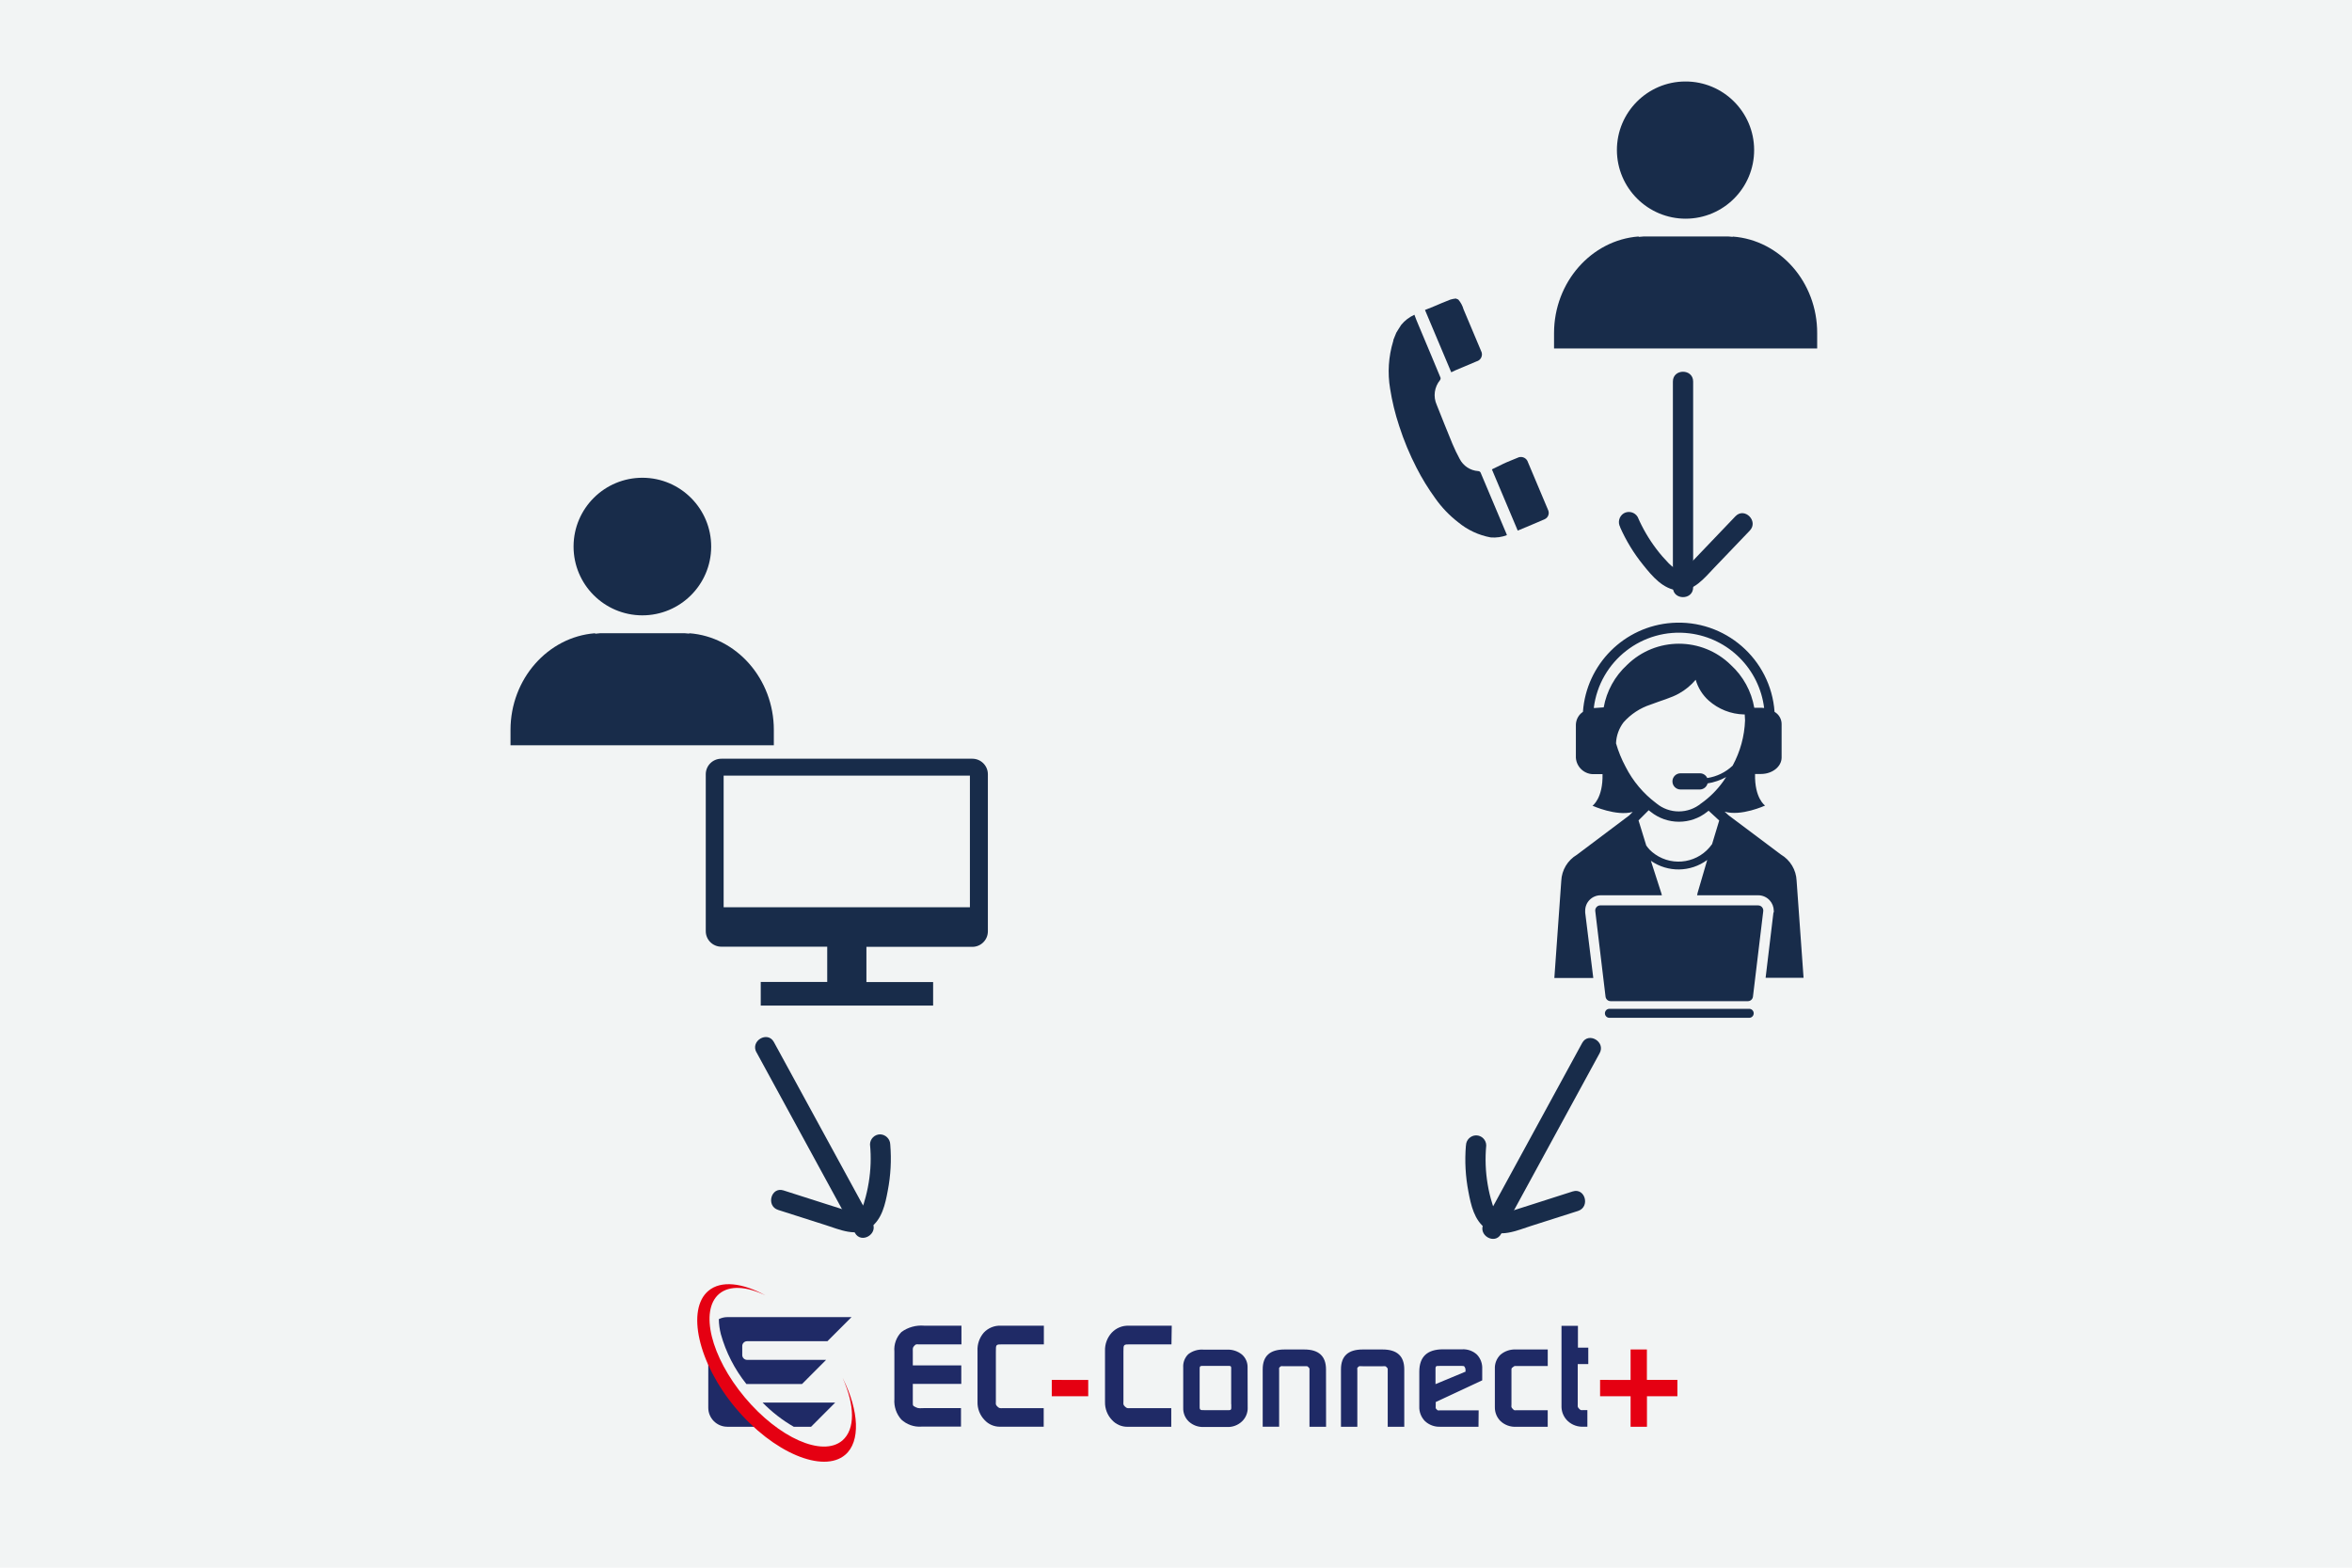 <?xml version="1.0" encoding="UTF-8"?>
<svg id="_レイヤー_2" data-name="レイヤー 2" xmlns="http://www.w3.org/2000/svg" viewBox="0 0 720 480">
  <defs>
    <style>
      .cls-1 {
        fill: #182c4a;
      }

      .cls-2 {
        fill: #e50012;
      }

      .cls-3 {
        fill: none;
      }

      .cls-4 {
        fill: #f2f4f4;
      }

      .cls-5 {
        fill: #1f2a66;
      }
    </style>
  </defs>
  <g id="_レイヤー_1-2" data-name="レイヤー 1">
    <g>
      <rect class="cls-4" width="720" height="480"/>
      <g>
        <path class="cls-1" d="M516.04,66.96c11.6-.03,20.98-9.47,20.94-21.07-.03-11.6-9.47-20.98-21.07-20.94-11.58,.03-20.94,9.43-20.94,21,.03,11.61,9.46,21.01,21.07,21.01Zm14.45,5.45l-.11,.11c-.4,0-.77-.11-1.24-.11h-26.05c-.46,.02-.93,.06-1.39,.12l-.12-.12c-14.39,1.1-25.85,13.98-25.85,29.59v4.7h80.55v-4.7c.04-15.61-11.4-28.49-25.79-29.56v-.04Z"/>
        <path class="cls-1" d="M535.47,308.88h-42.79c-.76,0-1.38,.62-1.38,1.38s.62,1.38,1.38,1.38h42.79c.76,0,1.38-.62,1.38-1.38s-.62-1.38-1.38-1.38h0Z"/>
        <path class="cls-1" d="M538.22,277.21h-48.33c-.45,0-.87,.2-1.16,.53-.3,.34-.45,.79-.38,1.24l3.14,26.17c.09,.79,.76,1.39,1.56,1.39h42.02c.79,0,1.46-.6,1.55-1.39l3.15-26.17c.1-.86-.51-1.65-1.38-1.75-.06,0-.12-.01-.18-.01h.02Z"/>
        <path class="cls-1" d="M542.89,279.4l-2.4,19.99h11.62l-2.13-29.74h0c-.14-3.3-1.94-6.31-4.78-7.99h0l-16.11-12.08-1.15-1.07c5.03,1.52,12.39-1.86,12.39-1.86,0,0-3.25-2.19-3.07-9.67h1.81c3.49,0,6.32-2.26,6.32-5.04v-10.1c.05-1.59-.78-3.08-2.16-3.88-1.15-16.2-15.22-28.4-31.42-27.24-14.59,1.04-26.2,12.65-27.24,27.24-1.32,.88-2.12,2.35-2.16,3.93v10.1c.19,2.95,2.72,5.21,5.68,5.04h2.48c.17,7.44-3.07,9.67-3.07,9.67,0,0,7.29,3.31,12.31,1.9l-1.07,1.07-16.02,12.05h0c-2.84,1.68-4.64,4.69-4.78,7.99h0l-2.12,29.74h11.92l-2.48-20.04v-.58c0-2.6,2.11-4.7,4.71-4.71h18.77l-.15-.57-3.22-9.99c5.21,3.63,12.15,3.52,17.25-.26l-2.94,10.05-.16,.77h18.71c1.34,0,2.63,.57,3.52,1.57h0c.78,.85,1.22,1.97,1.24,3.12v.57l-.09,.02Zm-54.74-62.63h-.26c1.78-14.4,14.9-24.63,29.3-22.85,11.96,1.48,21.37,10.9,22.85,22.85-.3-.04-.6-.07-.9-.07h-2.12c-.87-5.04-3.4-9.66-7.18-13.11-8.82-8.66-22.94-8.66-31.76,0-3.74,3.43-6.26,7.99-7.15,12.99l-2.78,.2Zm35.94,41.7c-3.97,5.67-11.78,7.05-17.45,3.08-.6-.42-1.17-.9-1.68-1.42-.36-.39-.69-.81-1-1.24l-2.37-7.7,3.11-3.11,.59,.46c5.06,4.08,12.29,4.08,17.35,0l.4-.32,3.25,3-2.19,7.25Zm-3.28-12.53c-3.99,3.34-9.8,3.34-13.79,0-3.94-2.95-7.15-6.76-9.38-11.15-1.23-2.29-2.22-4.7-2.94-7.2,.09-2.33,.9-4.57,2.3-6.42,2.22-2.51,5.08-4.39,8.27-5.43,3.22-1.24,6.43-2.09,8.74-3.42,1.93-1.08,3.65-2.5,5.08-4.19,.7,2.45,2.08,4.66,3.98,6.37,2.98,2.64,6.79,4.15,10.77,4.25h.26c0,.59,.1,1.24,.1,1.8-.17,4.86-1.48,9.61-3.8,13.88-2.14,2.03-4.85,3.35-7.77,3.79-.4-.88-1.28-1.45-2.24-1.45h-5.94c-1.37,0-2.48,1.11-2.48,2.48s1.11,2.48,2.48,2.48h5.94c1.11-.03,2.07-.79,2.34-1.86,1.99-.32,3.91-.98,5.68-1.95-.3,.45-.59,.9-.9,1.34-1.84,2.58-4.1,4.84-6.68,6.68Z"/>
        <path class="cls-1" d="M512.11,116.82v63.02c0,3.99,6.2,3.99,6.2,0v-63.02c0-3.99-6.2-4-6.2,0Z"/>
        <path class="cls-1" d="M495.94,161.4c1.84,4.17,4.23,8.07,7.1,11.61,2.73,3.41,6.08,7.44,10.76,7.78s7.98-3.82,10.95-6.94l10.91-11.4c2.75-2.89-1.62-7.27-4.39-4.39l-9.22,9.65c-1.54,1.6-3.06,3.22-4.61,4.82-.83,.86-1.86,2.11-3.16,2.08s-2.48-1.24-3.43-2.12c-1.33-1.36-2.57-2.79-3.72-4.3-2.33-3.06-4.28-6.39-5.8-9.91-.87-1.47-2.76-1.96-4.24-1.12-1.44,.89-1.93,2.76-1.1,4.24h-.05Z"/>
        <path class="cls-1" d="M484.34,319.34l-30.16,55.33c-1.91,3.51,3.43,6.63,5.35,3.12l30.16-55.33c1.91-3.49-3.45-6.63-5.35-3.12Z"/>
        <path class="cls-1" d="M448.75,350.73c-.4,4.74-.14,9.51,.77,14.18,.77,4.04,1.76,8.67,5.32,11.26,4.24,3.02,9.42,.61,13.79-.79l14.45-4.61c3.78-1.24,2.17-7.19-1.65-5.97l-12.39,3.97-6.07,1.93c-1.36,.43-3.31,1.34-4.65,.36-.79-.73-1.33-1.68-1.56-2.73-.58-1.85-1.02-3.73-1.34-5.64-.67-3.95-.82-7.97-.45-11.96,0-1.71-1.39-3.09-3.1-3.1-1.7,.03-3.07,1.4-3.1,3.1h-.02Z"/>
        <g>
          <rect class="cls-3" x="193.86" y="386.99" width="338.82" height="70"/>
          <path class="cls-5" d="M220.67,408.5c1.56,5.56,4.21,10.75,7.82,15.27h17.02l7.38-7.4h-24.18c-.81,0-1.48-.64-1.49-1.46,0,0,0-.01,0-.02v-2.76c0-.81,.66-1.47,1.47-1.47,0,0,.01,0,.02,0h24.58l7.38-7.38h-38.02c-.9,0-1.79,.22-2.6,.62,.02,1.55,.23,3.09,.62,4.59Z"/>
          <path class="cls-5" d="M242.99,436.85h5.3l7.38-7.4h-22.22c2.83,2.89,6.03,5.38,9.53,7.4Z"/>
          <path class="cls-5" d="M225,427.74c-3.56-4.14-6.33-8.9-8.18-14.04v17.33c0,3.21,2.61,5.81,5.82,5.82h11.18c-3.18-2.79-6.13-5.84-8.82-9.12Z"/>
          <path class="cls-2" d="M258,422.02c3.67,8.25,3.88,15.6-.16,19.06-6.08,5.11-19.45-.81-29.84-13.22-10.4-12.41-13.86-26.6-7.85-31.7,3.21-2.69,8.42-2.31,14.18,.47-7.05-3.86-13.6-4.66-17.47-1.4-6.76,5.67-3.24,22.06,8.32,35.86,11.56,13.8,26.78,20.05,33.52,14.38,4.82-4.04,4.25-13.54-.69-23.45Z"/>
          <path class="cls-5" d="M294.32,411.62h-13.21c-.71,0-.69-.09-1.23,.45s-.45,.8-.45,1.92v4.07h14.84v5.67h-14.84v5.65c0,1.06,0,1.02,.9,1.49s1.33,.26,2.98,.26h10.87v5.68h-12.13c-2.26,.16-4.49-.64-6.15-2.18-1.52-1.72-2.28-3.98-2.11-6.27v-14.54c-.19-2.22,.61-4.42,2.18-6,2.01-1.45,4.47-2.13,6.93-1.92h11.42v5.72Z"/>
          <path class="cls-5" d="M319.56,411.62h-12.53c-2.22,0-2.17,0-2.17,2.24v15.08c0,.99-.16,1.13,.47,1.73s.76,.49,1.73,.49h12.44v5.68h-13.41c-1.79,.01-3.5-.74-4.7-2.06-1.43-1.48-2.21-3.48-2.15-5.55v-15.6c-.11-2.05,.59-4.07,1.94-5.62,1.35-1.42,3.24-2.19,5.2-2.11h13.17v5.72Z"/>
          <path class="cls-5" d="M358.62,411.62h-12.53c-2.2,0-2.18,0-2.18,2.24v15.08c0,.99-.16,1.13,.47,1.73s.76,.49,1.73,.49h12.44v5.7h-13.43c-1.79,.01-3.5-.74-4.7-2.06-1.43-1.49-2.2-3.48-2.15-5.55v-15.6c-.08-2.08,.67-4.1,2.08-5.63,1.35-1.42,3.24-2.19,5.2-2.11h13.15l-.09,5.72Z"/>
          <path class="cls-5" d="M381.95,431.03c.03,1.57-.6,3.08-1.73,4.16-1.22,1.17-2.87,1.8-4.56,1.73h-7.18c-1.67,.07-3.3-.52-4.54-1.65-1.15-1.08-1.78-2.6-1.73-4.18v-12.36c-.11-1.52,.45-3.02,1.54-4.09,1.34-1.04,3.02-1.54,4.71-1.4h7.18c1.64-.07,3.26,.46,4.54,1.49,1.15,1,1.79,2.48,1.73,4l.03,12.29Zm-5.06-1.11v-9.97c0-1.91,.23-1.73-1.59-1.73h-6.33c-1.87,0-1.73-.17-1.73,1.73v9.76c0,2.11-.19,2.06,1.73,2.06h6.29c1.87,0,1.66,.14,1.66-1.85h-.03Z"/>
          <path class="cls-5" d="M405.94,436.85h-5.08v-17.09c0-.83,.12-.66-.28-1.09s-.28-.36-1.23-.36h-6.19c-1.04,0-.95-.12-1.33,.23s-.26,.23-.26,1.21v17.09h-5.03v-17.57c0-4.06,2.21-6.08,6.64-6.08h6.1c4.41,0,6.63,2.03,6.64,6.08l.02,17.59Z"/>
          <path class="cls-5" d="M429.87,436.85h-5.06v-17.09c0-.83,.1-.66-.29-1.09s-.26-.35-1.21-.35h-6.19c-1.04,0-.95-.14-1.35,.23s-.26,.21-.26,1.2v17.11h-5.01v-17.59c0-4.06,2.21-6.08,6.62-6.08h6.14c4.41,0,6.62,2.03,6.62,6.08v17.59Z"/>
          <path class="cls-5" d="M452.59,436.85h-11.72c-1.72,.07-3.4-.55-4.66-1.73-1.18-1.2-1.81-2.84-1.73-4.52v-10.61c0-4.58,2.43-6.85,7.26-6.85h5.81c1.66-.1,3.3,.46,4.54,1.58,1.15,1.19,1.74,2.8,1.65,4.45v3.47l-14.23,6.64v.78c0,1.11-.14,1.07,.29,1.49s.33,.28,1.32,.28h11.53l-.05,5.03Zm-3.95-16.88c0-.68,0-.92-.21-1.3s-.17-.45-1.07-.45h-6.34c-1.73,0-1.58-.12-1.58,1.87v3.71l9.2-3.83Z"/>
          <path class="cls-5" d="M473.8,436.85h-9.57c-1.8,.13-3.57-.5-4.89-1.73-1.13-1.12-1.75-2.65-1.73-4.25v-11.73c-.08-1.64,.55-3.23,1.73-4.37,1.33-1.11,3.03-1.68,4.77-1.58h9.69v5.06h-9.64c-.5,0-.43-.1-.97,.31s-.5,.36-.5,1.11v10.28c0,.85-.16,.85,.38,1.42s.47,.42,1.21,.42h9.51v5.06Z"/>
          <path class="cls-5" d="M486.21,417.67v-5.04h-3.17v-6.69h-5.03v24.9c.05,1.62,.74,3.15,1.92,4.26,1.32,1.23,3.09,1.85,4.89,1.73h1.11v-5.08h-1.13c-.75,0-.87,.16-1.4-.42s-.42-.57-.42-1.42v-12.25h3.22Z"/>
          <polygon class="cls-2" points="513.49 422.5 504.15 422.5 504.15 413.18 499.16 413.18 499.16 422.52 489.82 422.5 489.82 427.51 499.16 427.51 499.16 436.85 504.17 436.85 504.17 427.51 513.49 427.51 513.49 422.5"/>
          <polygon class="cls-2" points="333.13 422.52 333.13 427.51 321.97 427.51 321.97 422.5 333.13 422.52"/>
        </g>
        <path class="cls-1" d="M231.55,322.15l30.16,55.33c1.91,3.49,7.26,.37,5.35-3.14l-30.16-55.29c-1.91-3.49-7.26-.37-5.35,3.14v-.04Z"/>
        <path class="cls-1" d="M266.33,350.41c.38,3.9,.24,7.82-.4,11.69-.31,1.93-.75,3.85-1.31,5.73-.23,1.12-.8,2.14-1.64,2.92-1.24,.9-3.04,.14-4.35-.27l-6.07-1.93-12.7-4.06c-3.82-1.24-5.44,4.77-1.65,5.97l14.44,4.61c4.39,1.4,9.55,3.82,13.81,.79,3.56-2.54,4.55-7.22,5.3-11.26,.91-4.67,1.16-9.44,.77-14.18-.05-1.69-1.41-3.05-3.1-3.1-1.71,.01-3.08,1.39-3.1,3.1Z"/>
        <path class="cls-1" d="M196.58,188.41c11.63,.03,21.09-9.37,21.13-21,.03-11.63-9.37-21.09-21-21.13-11.63-.03-21.09,9.37-21.13,21,0,.02,0,.04,0,.06,0,11.61,9.39,21.03,21.01,21.07Zm14.46,5.48l-.11,.11c-.4,0-.77-.11-1.24-.11h-26.05c-.46,.02-.93,.07-1.39,.14l-.12-.14c-14.39,1.12-25.85,13.98-25.85,29.61v4.7h80.61v-4.7c0-15.66-11.45-28.53-25.85-29.61Z"/>
        <path class="cls-1" d="M297.64,232.31h-76.83c-2.63,0-4.76,2.13-4.76,4.76v48.03c0,2.63,2.13,4.76,4.76,4.76h32.42v10.79h-20.35v7.25h52.77v-7.2h-20.42v-10.79h32.42c2.63,0,4.76-2.13,4.76-4.76v-48.09c0-2.62-2.14-4.75-4.76-4.75Zm-.72,45.47h-75.4v-40.3h75.39v40.3Z"/>
        <path class="cls-1" d="M432.97,96.38c-1.57,.71-2.95,1.77-4.04,3.11-.53,.78-1,1.6-1.5,2.39-.3,.72-.58,1.44-.88,2.17,0,.14,0,.3-.07,.43-1.43,4.7-1.75,9.67-.94,14.51,.61,3.88,1.54,7.71,2.78,11.44,1.42,4.41,3.2,8.7,5.32,12.81,1.67,3.27,3.6,6.41,5.76,9.38,1.95,2.76,4.3,5.21,6.96,7.27,2.87,2.38,6.31,3.99,9.98,4.66,1.68,.14,3.38-.1,4.96-.69-.07-.2-.12-.37-.2-.55-.25-.61-.51-1.24-.77-1.81l-3.87-9.18c-1.04-2.48-2.11-4.96-3.14-7.44-.1-.38-.44-.64-.83-.64-2.4-.17-4.55-1.58-5.65-3.72-.81-1.49-1.55-3.03-2.21-4.6-1.65-3.97-3.22-7.97-4.82-11.96-1.14-2.53-.73-5.48,1.04-7.61,.14-.19,.19-.44,.14-.67-.9-2.22-1.83-4.42-2.76-6.63-1.39-3.28-2.79-6.58-4.16-9.91-.43-.92-.72-1.83-1.09-2.78Z"/>
        <path class="cls-1" d="M445.49,113.4c1.91-.82,4.6-1.95,6.52-2.75,1.19-.32,1.89-1.54,1.57-2.73-.05-.19-.13-.37-.22-.54-1.77-4.23-3.55-8.46-5.34-12.68-.31-1.1-.86-2.12-1.61-2.99l-.76-.31c-.58,.06-1.15,.18-1.71,.35-1.46,.56-3.72,1.52-5.12,2.12-.88,.37-1.78,.71-2.6,1.04l8.04,19.08c.38-.19,.79-.41,1.23-.59Z"/>
        <path class="cls-1" d="M464.81,162.38c2.48-1.02,5.63-2.35,8.03-3.4,1.07-.46,1.55-1.71,1.09-2.77,0-.02-.02-.04-.02-.05-.17-.43-.37-.87-.55-1.3l-5.61-13.32c-.36-1.2-1.62-1.89-2.82-1.53-.17,.05-.33,.12-.48,.2-1.16,.5-3.12,1.24-4.28,1.81s-2.33,1.13-3.47,1.69l7.91,18.74c.07-.01,.13-.03,.2-.06Z"/>
      </g>
    </g>
  </g>
</svg>